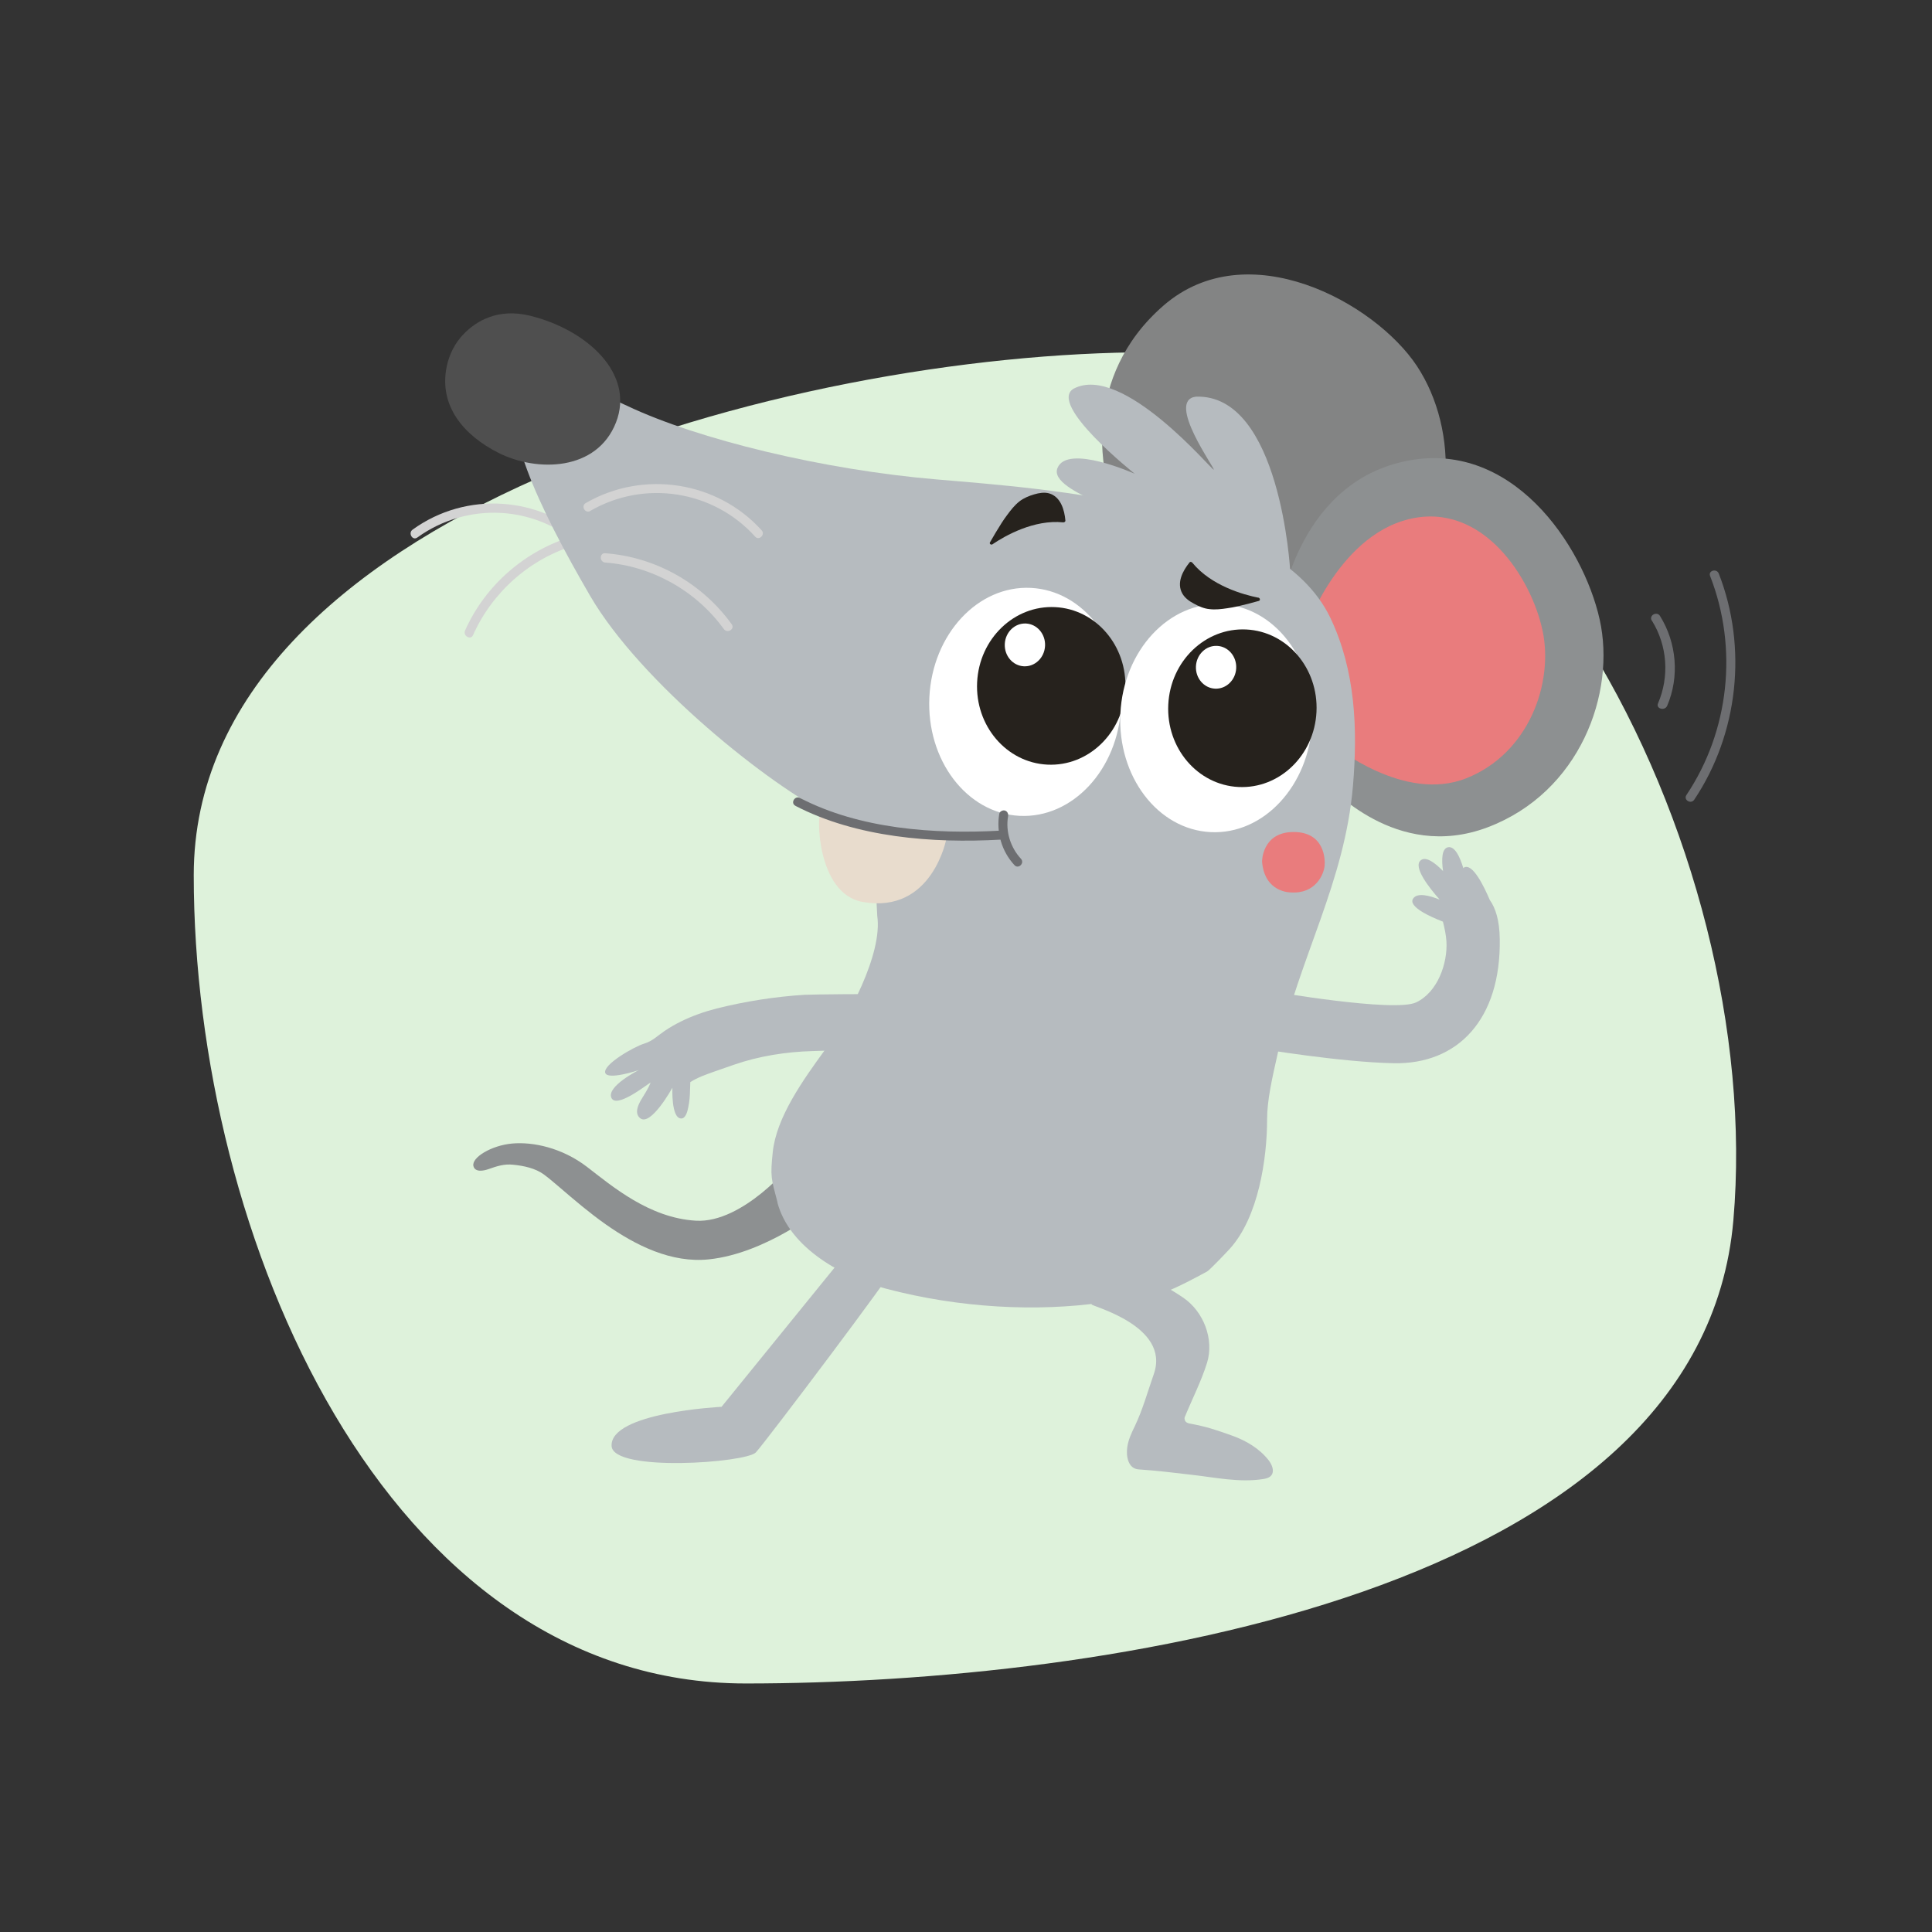 <svg xmlns="http://www.w3.org/2000/svg" xmlns:xlink="http://www.w3.org/1999/xlink" width="894px" height="894px" viewBox="0 0 894 894"><rect x="0" y="0" width="894" height="894" fill="#333333" stroke="none"/><title>mouseListening</title><g id="mouseListening" stroke="none" stroke-width="1" fill="none" fill-rule="evenodd"><path d="M345.089,779 C511.892,779 787.151,737.236 802.09,564.656 C817.028,392.075 699.155,163 532.352,163 C365.548,163 89.653,238.193 89.653,404.997 C89.653,571.8 178.285,779 345.089,779 Z" id="Oval" fill="#DEF2DB" transform="translate(446.509, 471) rotate(-360) translate(-446.509, -471)"></path><g id="2" transform="translate(190, 127)" fill-rule="nonzero"><path d="M321.831,93.708 C321.831,93.708 309.587,48.031 348.42,14.37 C387.312,-19.348 446.204,13.029 465.62,42.314 C485.037,71.599 485.737,120.543 451.51,150.936 C417.283,181.33 374.426,149.07 373.493,149.77 C372.56,150.47 321.831,93.708 321.831,93.708 Z" id="Path" fill="#838484"></path><path d="M82.326,123.38 C59.946,102.473 25.797,100.086 0.925,118.081 C-1.278,119.653 0.867,123.322 3.07,121.75 C26.377,104.919 58.265,106.666 79.369,126.409 C81.34,128.272 84.355,125.302 82.326,123.438 L82.326,123.438 L82.326,123.38 Z" id="Path" fill="#D3D3D3"></path><path d="M75.332,121.094 C53.274,127.523 34.543,143.714 25.206,164.757 C24.097,167.212 27.774,169.374 28.882,166.919 C37.811,146.871 55.434,131.323 76.5,125.185 C79.126,124.425 78.017,120.334 75.391,121.094 L75.391,121.094 L75.332,121.094 Z" id="Path" fill="#D3D3D3"></path><path d="M176.731,410.454 C176.731,411.499 153.699,439.077 132.071,437.858 C110.443,436.638 93.198,421.833 81.624,412.95 C70.05,404.068 56.547,401.281 46.96,402.152 C37.374,403.023 28.079,408.654 29.073,412.602 C29.833,415.621 33.925,414.75 36.029,413.996 C40.004,412.602 43.278,411.499 47.545,411.964 C52.338,412.428 57.716,413.589 61.633,416.434 C64.146,418.292 66.543,420.382 68.94,422.414 C75.837,428.336 82.793,434.258 90.276,439.541 C104.071,449.237 120.672,457.597 138.092,455.74 C164.63,452.953 190,432.342 190,432.342 L186.493,416.957 L176.789,410.454 L176.731,410.454 Z" id="Path" fill="#8D9091"></path><path d="M402,157.345 C402,157.345 409.04,98 459.197,86.643 C509.295,75.286 542.519,125.314 550.199,159.558 C557.88,193.745 541.064,239.695 498.356,255.828 C455.647,271.96 425.274,236.085 424.111,236.434 C422.947,236.783 402,157.345 402,157.345 Z" id="Path" fill="#8D9091"></path><path d="M413.058,167.061 C413.058,167.061 428.161,121.285 462.157,113.18 C496.152,105.074 518.66,140.528 523.792,164.786 C528.982,189.044 517.494,221.641 488.513,233.129 C459.533,244.616 427.694,217.909 426.878,218.142 C426.062,218.376 413,167.119 413,167.119 L413.058,167.061 Z" id="Path" fill="#E97C7D"></path><path d="M169.728,429.448 C175.438,450.896 200.492,464.184 220.186,469.371 C253.864,478.23 289.581,480.154 320.637,475.666 C344.701,472.169 342.486,475.491 368.531,461.387 C369.813,460.687 378.087,451.945 379.077,450.837 C392.362,436.208 396.324,408.99 396.324,391.098 C396.324,382.239 398.538,372.447 401.277,360.324 C411.532,315.155 432.216,281.409 436.062,236.648 C438.276,210.304 437.227,183.378 425.69,159.074 C400.752,106.561 295.699,99.275 243.376,94.846 C191.053,90.416 133.02,76.37 100.1,60.751 C67.18,45.131 51.972,51.134 51.972,51.134 C39.096,66.113 59.663,108.426 83.028,148.641 C106.393,188.856 166.523,236.823 194.666,250.461 C216.399,261.01 215.408,290.385 215.933,296.796 C218.496,314.456 202.357,344.238 191.869,358.634 C181.381,373.03 169.203,390.165 167.572,406.193 C166.407,417.5 166.815,418.199 169.786,429.389 L169.728,429.448 Z" id="Path" fill="#B6BBBF"></path><path d="M407,136.941 C407,136.941 402.467,55.037 363.298,56.558 C349.351,58.43 372.713,90.314 371.608,90.314 C370.504,90.314 329.417,41.055 306.869,52.814 C294.433,60.01 335.113,92.245 335.113,92.245 C335.113,92.245 303.847,78.204 299.314,89.612 C294.781,101.021 340.75,111.61 344.12,119.566 C359.927,123.72 407,137 407,137 L407,136.941 Z" id="Path" fill="#B6BBBF"></path><path d="M16.677,42.764 C17.844,36.996 20.53,31.694 24.617,27.499 C30.163,21.789 40.205,15.38 55.327,19.109 C81.774,25.634 103.843,46.026 95.028,68.516 C86.212,91.006 58.538,91.589 40.555,82.5 C24.792,74.517 12.998,61 16.677,42.764 Z" id="Path" fill="#4F4F4F"></path><ellipse id="Oval" fill="#FFFFFF" transform="translate(284.414, 197.778) rotate(-87.18) translate(-284.414, -197.778)" cx="284.414" cy="197.778" rx="52.807" ry="44.416"></ellipse><ellipse id="Oval" fill="#26221D" transform="translate(296.438, 190.376) rotate(-87.18) translate(-296.438, -190.376)" cx="296.438" cy="190.376" rx="36.487" ry="34.332"></ellipse><ellipse id="Oval" fill="#FFFFFF" transform="translate(284.265, 171.419) rotate(-87.18) translate(-284.265, -171.419)" cx="284.265" cy="171.419" rx="9.909" ry="9.326"></ellipse><ellipse id="Oval" fill="#FFFFFF" transform="translate(372.804, 205.307) rotate(-87.18) translate(-372.804, -205.307)" cx="372.804" cy="205.307" rx="52.807" ry="44.416"></ellipse><ellipse id="Oval" fill="#26221D" transform="translate(384.889, 200.724) rotate(-87.18) translate(-384.889, -200.724)" cx="384.889" cy="200.724" rx="36.487" ry="34.332"></ellipse><ellipse id="Oval" fill="#FFFFFF" transform="translate(372.716, 181.767) rotate(-87.18) translate(-372.716, -181.767)" cx="372.716" cy="181.767" rx="9.909" ry="9.326"></ellipse><path d="M269.374,124.779 C275.055,120.933 288.446,113.299 302.01,114.719 C302.532,114.719 303.054,114.364 302.996,113.89 C302.59,109.156 300.909,102.824 295.402,101.285 C293.199,100.693 290.764,101.107 288.562,101.758 C286.127,102.469 283.692,103.475 281.721,105.013 C279.461,106.789 277.722,109.038 276.099,111.227 C275.171,112.47 274.244,113.772 273.432,115.074 C271.577,117.974 269.838,120.933 268.099,123.951 C267.693,124.661 268.621,125.312 269.316,124.839 L269.374,124.779 Z" id="Path" fill="#26221D"></path><path d="M392.284,149.574 C385.481,148.209 370.526,144.116 361.73,133.377 C361.378,132.962 360.733,132.843 360.439,133.258 C357.448,136.937 354.223,142.692 357.155,147.735 C358.328,149.752 360.381,151.235 362.433,152.303 C364.662,153.549 367.125,154.617 369.588,154.854 C372.462,155.21 375.218,154.854 377.974,154.439 C379.499,154.201 381.024,153.964 382.549,153.608 C385.891,152.837 389.234,152.006 392.518,151.057 C393.281,150.82 393.105,149.692 392.225,149.514 L392.284,149.574 Z" id="Path" fill="#26221D"></path><path d="M189.878,249.002 C187.842,248.649 187.609,286.533 209.194,290.363 C241.6,296.136 248,260.786 248,260.786 L217.106,256.838 L189.878,249.002 Z" id="Path" fill="#E8DCCD"></path><path d="M90.067,369.448 C91.116,372.908 105.111,368.392 105.694,368.099 C105.111,368.392 90.825,375.664 92.866,380.883 C94.965,386.219 108.668,375.37 111.058,373.905 C110.009,376.778 107.793,380.003 106.627,381.997 C105.227,384.401 103.536,388.154 106.16,390.382 C111.117,394.545 121.146,376.309 121.146,376.309 C121.146,376.309 120.505,390.323 125.111,390.558 C127.327,390.675 128.085,387.216 128.435,385.632 C129.076,382.818 129.251,379.886 129.31,377.071 C129.31,375.957 129.426,374.96 129.426,373.729 C132.925,371.5 136.598,370.269 140.505,368.862 C143.537,367.806 146.57,366.751 149.602,365.695 C161.264,361.649 173.742,359.714 186.046,359.362 C192.168,359.186 198.408,358.834 204.472,359.714 C205.58,359.89 217.592,361.532 217.592,362.587 C217.592,362.587 218,333.151 218,333.151 C218,332.799 184.88,333.151 182.256,333.326 C168.494,334.206 155.083,336.317 141.613,339.659 C135.957,341.125 130.359,343.061 125.053,345.699 C122.429,346.989 119.863,348.455 117.473,350.097 C114.091,352.384 111.991,354.73 107.968,355.961 C103.361,357.368 88.9,365.636 90.067,369.448 L90.067,369.448 Z" id="Path" fill="#B6BBBF"></path><path d="M178.101,245.909 C206.384,260.557 241.503,263.292 272.94,261.526 C275.687,261.355 275.687,257.251 272.94,257.365 C242.204,259.075 207.844,256.624 180.205,242.262 C177.809,241.008 175.647,244.599 178.043,245.852 L178.043,245.852 L178.101,245.909 Z" id="Path" fill="#6D6E71"></path><path d="M272.399,249.533 C270.944,258.133 273.505,266.967 279.441,273.344 C281.303,275.333 284.271,272.349 282.409,270.36 C277.579,265.154 275.251,257.724 276.473,250.703 C276.648,249.592 276.182,248.421 275.018,248.07 C274.029,247.778 272.632,248.421 272.399,249.533 L272.399,249.533 L272.399,249.533 Z" id="Path" fill="#6D6E71"></path><path d="M394,271.685 C394,271.685 393.882,258.058 408.517,258 C423.153,257.942 423.271,271.047 422.917,273.83 C422.504,277.657 418.727,286.761 407.219,285.949 C407.219,285.949 395.121,286.123 394,271.685 L394,271.685 Z" id="Path" fill="#E97C7D"></path><path d="M83.187,109.376 C108.314,94.883 140.119,99.906 159.448,121.329 C161.264,123.35 164.251,120.347 162.435,118.384 C141.876,95.633 107.67,90.379 81.019,105.796 C78.677,107.182 80.785,110.82 83.187,109.434 L83.187,109.434 L83.187,109.376 Z" id="Path" fill="#D3D3D3"></path><path d="M90.037,133.309 C111.646,134.901 132.146,146.398 144.936,164.086 C146.513,166.267 150.192,164.145 148.615,161.904 C134.891,142.861 113.34,130.715 90.037,129.005 C87.292,128.829 87.35,133.074 90.037,133.309 L90.037,133.309 L90.037,133.309 Z" id="Path" fill="#D3D3D3"></path><path d="M398.249,331.702 C398.249,331.702 455.172,341.588 465.262,336.85 C475.293,332.112 479.9,318.715 479.317,308.653 C479.142,305.611 478.442,302.453 477.684,299.469 C471.91,297.246 461.354,292.508 463.92,288.764 C465.845,285.956 471.385,287.36 476.051,289.232 C476.051,289.232 476.051,289.173 476.051,289.115 C471.735,284.259 463.279,273.788 467.653,270.922 C470.044,269.342 474.01,272.209 477.743,276.069 C476.984,270.629 477.101,265.364 480.309,265.013 C483.225,264.721 485.499,269.342 487.132,274.724 C487.249,274.666 487.307,274.549 487.424,274.432 C491.39,272.209 496.697,283.148 499.38,289.466 C502.063,293.21 503.871,298.943 503.988,307.483 C504.571,344.806 484.508,365.573 454.938,364.988 C430.385,364.52 393,358.261 393,358.261 L398.132,331.702 L398.249,331.702 Z" id="Path" fill="#B6BBBF"></path><path d="M315.011,476.522 C314.257,477.276 351.76,486.271 343.923,508.785 C341.078,516.908 338.756,525.38 335.04,533.098 C333.531,536.173 332.079,539.307 331.615,542.73 C331.034,546.792 331.963,552.653 336.956,552.943 C344.968,553.465 353.037,554.451 360.991,555.38 C372.021,556.598 383.458,559.152 394.489,557.411 C395.824,557.179 397.334,556.831 398.204,555.786 C399.888,553.813 398.611,550.738 397.043,548.707 C392.747,543.252 386.593,539.597 380.033,537.276 C372.544,534.606 368.132,533.098 360.41,531.705 C359.54,531.531 358.611,531.125 358.32,530.254 C358.146,529.79 358.03,529.268 358.204,528.804 C361.572,520.564 365.926,512.034 368.538,503.62 C371.905,492.769 366.971,479.83 357.392,473.389 C354.082,471.184 350.309,468.689 346.535,467.354 C344.503,466.6 341.252,464.279 339.511,462.886 C335.621,459.811 328.828,465.729 328.828,465.729 L315.011,476.522 L315.011,476.522 Z" id="Path" fill="#B6BBBF"></path><path d="M143.774,523.989 C143.774,523.989 92.024,526.55 93.014,542.208 C93.945,554.316 155.3,549.892 159.782,545.061 C164.265,540.229 224.921,459.784 223.989,458.852 C223.058,457.921 199.075,456 199.075,456 L143.832,524.047 L143.774,523.989 Z" id="Path" fill="#B6BBBF"></path><path d="M574.384,160.176 C581.578,171.735 582.545,186.039 577.226,198.474 C576.137,200.984 580.369,202.093 581.457,199.583 C587.2,186.155 585.87,170.451 578.132,158.016 C576.681,155.681 572.873,157.783 574.324,160.176 L574.324,160.176 L574.384,160.176 Z" id="Path" fill="#6D6E71"></path><path d="M601.32,139.528 C614.354,172.831 610.22,211.274 590.354,240.895 C588.861,243.174 592.478,245.277 593.971,243.057 C614.354,212.618 618.717,172.655 605.339,138.418 C604.363,135.906 600.344,137.016 601.32,139.528 L601.32,139.528 Z" id="Path" fill="#6D6E71"></path></g></g></svg>